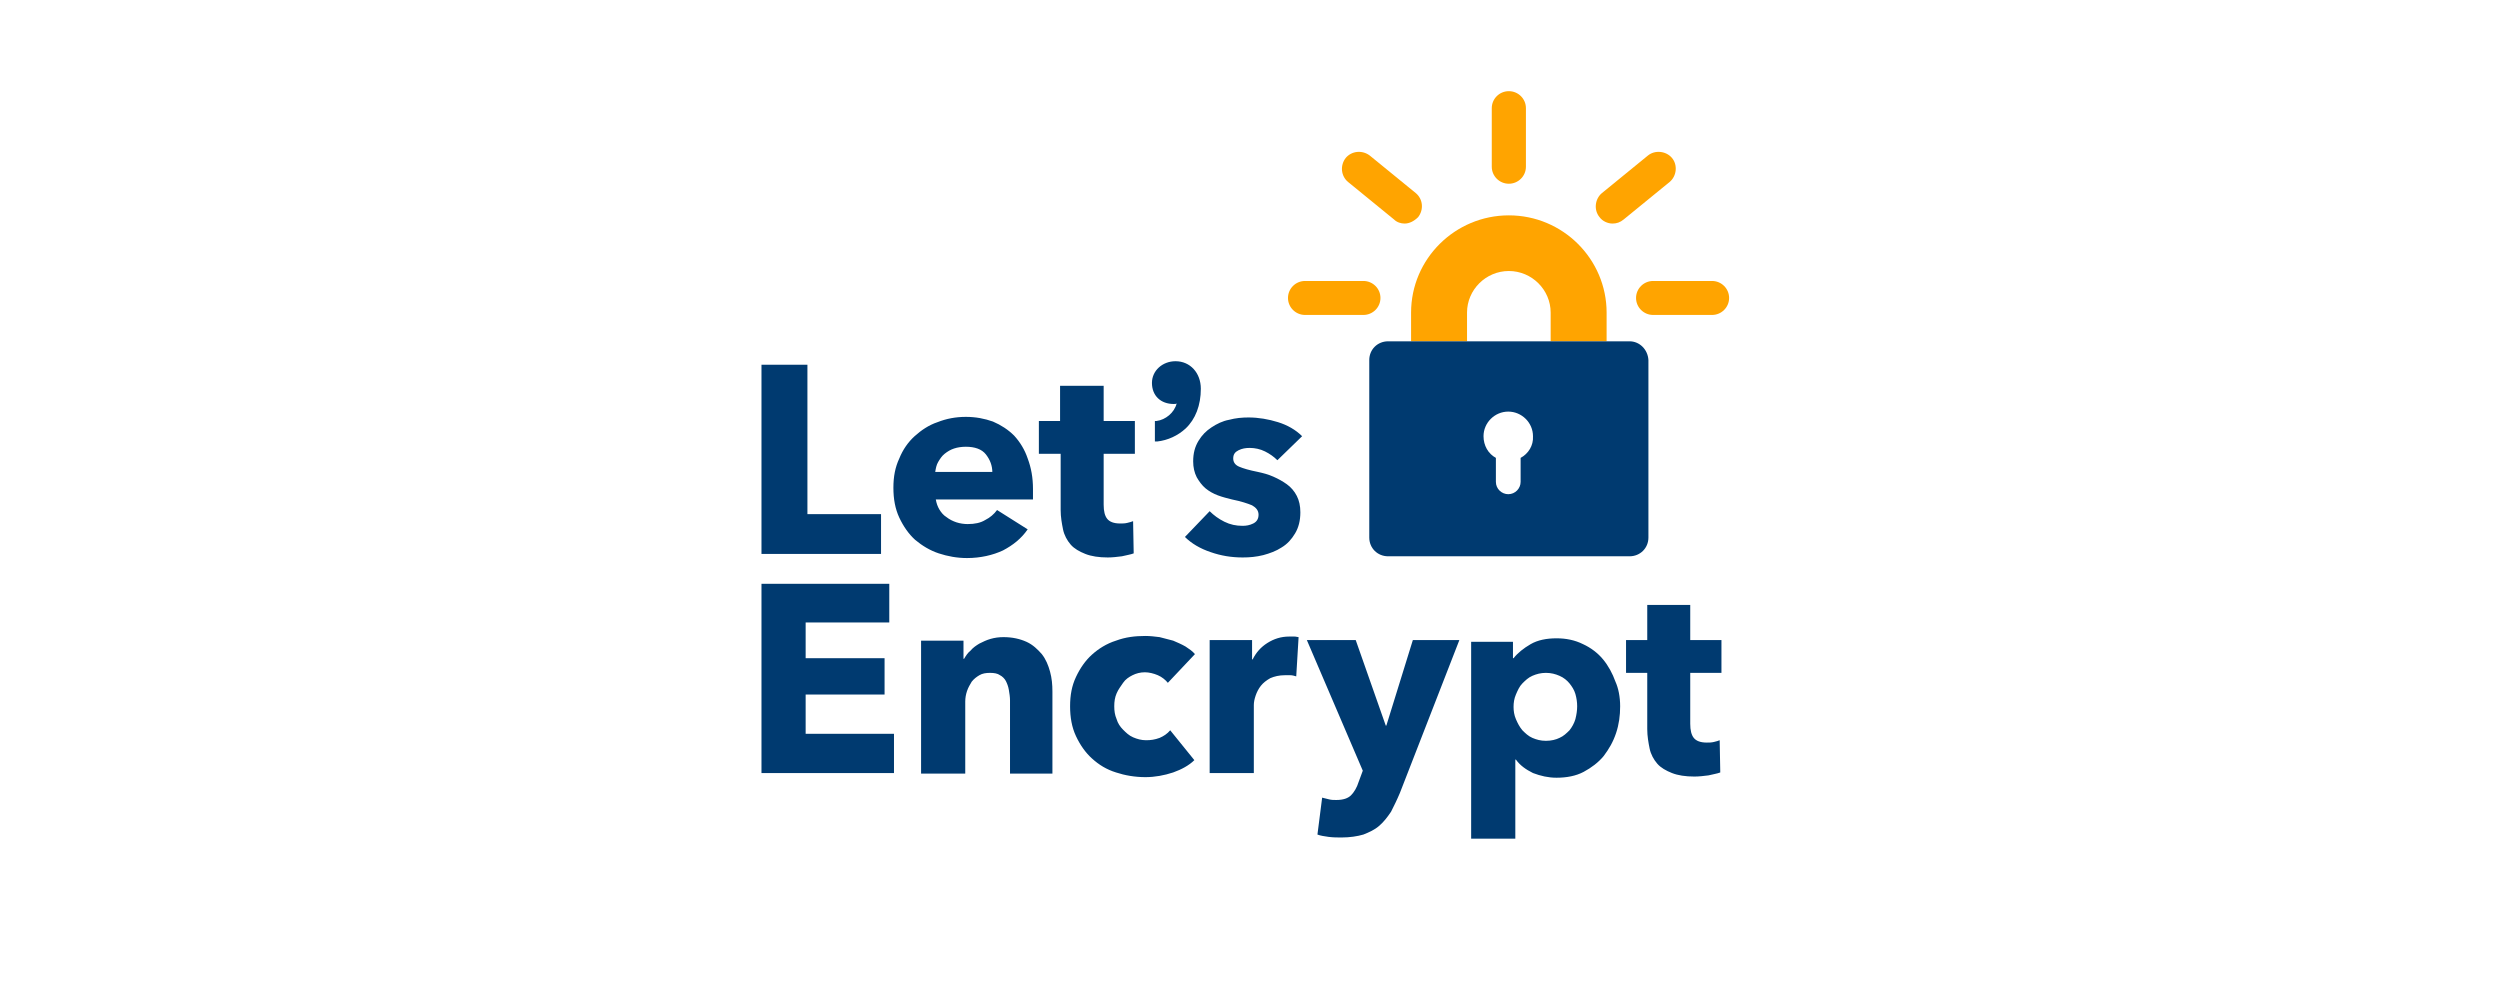 <svg width="250" height="100" viewBox="0 0 250 100" fill="none" xmlns="http://www.w3.org/2000/svg">
<g clip-path="url(#clip0_1_70)">
<path d="M160.661 34.131H155.066V31.26C155.066 28.976 153.181 27.101 150.884 27.101C148.588 27.101 146.703 28.976 146.703 31.26V34.131H141.108V31.26C141.108 25.871 145.525 21.536 150.884 21.536C156.303 21.536 160.661 25.93 160.661 31.26V34.131Z" fill="#FFA400"/>
<path d="M162.958 34.131H138.811C137.751 34.131 136.927 34.951 136.927 36.005V53.755C136.927 54.809 137.751 55.629 138.811 55.629H162.958C164.018 55.629 164.842 54.809 164.842 53.755V36.005C164.783 34.951 163.959 34.131 162.958 34.131ZM152.062 45.788V48.19C152.062 48.834 151.532 49.42 150.825 49.42C150.178 49.42 149.589 48.893 149.589 48.19V45.788C148.823 45.378 148.352 44.558 148.352 43.62C148.352 42.273 149.471 41.16 150.825 41.16C152.18 41.16 153.299 42.273 153.299 43.62C153.358 44.558 152.828 45.378 152.062 45.788Z" fill="#003A70"/>
<path d="M136.338 31.495H130.507C129.565 31.495 128.799 30.733 128.799 29.796C128.799 28.858 129.565 28.097 130.507 28.097H136.338C137.28 28.097 138.046 28.858 138.046 29.796C138.046 30.733 137.28 31.495 136.338 31.495Z" fill="#FFA400"/>
<path d="M140.46 22.356C140.107 22.356 139.695 22.239 139.4 21.946L134.806 18.197C134.1 17.611 133.982 16.557 134.571 15.795C135.16 15.092 136.22 14.975 136.985 15.561L141.579 19.31C142.286 19.896 142.404 20.95 141.815 21.712C141.402 22.122 140.931 22.356 140.46 22.356Z" fill="#FFA400"/>
<path d="M150.884 18.373C149.942 18.373 149.177 17.611 149.177 16.674V10.816C149.177 9.879 149.942 9.117 150.884 9.117C151.827 9.117 152.592 9.879 152.592 10.816V16.674C152.592 17.611 151.827 18.373 150.884 18.373Z" fill="#FFA400"/>
<path d="M161.25 22.356C160.779 22.356 160.248 22.122 159.954 21.712C159.365 21.009 159.483 19.896 160.19 19.31L164.783 15.561C165.49 14.975 166.609 15.092 167.198 15.795C167.787 16.498 167.669 17.611 166.962 18.197L162.369 21.946C162.015 22.239 161.662 22.356 161.25 22.356Z" fill="#FFA400"/>
<path d="M171.203 31.495H165.313C164.371 31.495 163.605 30.733 163.605 29.796C163.605 28.858 164.371 28.097 165.313 28.097H171.203C172.145 28.097 172.911 28.858 172.911 29.796C172.911 30.733 172.145 31.495 171.203 31.495Z" fill="#FFA400"/>
<path d="M76.148 55.395V36.474H80.742V51.412H88.104V55.395H76.148ZM103.298 48.893V49.42V49.947H93.581C93.64 50.299 93.757 50.65 93.934 50.943C94.111 51.236 94.346 51.529 94.641 51.705C94.935 51.939 95.289 52.115 95.642 52.232C95.995 52.349 96.408 52.407 96.761 52.407C97.468 52.407 98.057 52.29 98.528 51.997C98.999 51.763 99.411 51.412 99.706 51.002L102.768 52.935C102.12 53.872 101.296 54.516 100.295 55.044C99.293 55.512 98.057 55.805 96.702 55.805C95.701 55.805 94.759 55.629 93.875 55.337C92.992 55.044 92.226 54.575 91.519 53.989C90.872 53.403 90.342 52.642 89.929 51.763C89.517 50.884 89.34 49.889 89.34 48.776C89.34 47.663 89.517 46.725 89.929 45.847C90.283 44.968 90.813 44.206 91.461 43.62C92.108 43.035 92.874 42.508 93.757 42.215C94.641 41.863 95.583 41.687 96.584 41.687C97.586 41.687 98.469 41.863 99.293 42.156C100.118 42.508 100.825 42.976 101.414 43.562C102.003 44.206 102.474 44.968 102.768 45.847C103.122 46.784 103.298 47.78 103.298 48.893ZM99.235 47.252C99.235 46.55 98.999 45.964 98.587 45.437C98.174 44.909 97.468 44.675 96.584 44.675C96.172 44.675 95.76 44.733 95.406 44.851C95.053 44.968 94.759 45.144 94.464 45.378C94.17 45.612 93.993 45.905 93.816 46.198C93.64 46.491 93.581 46.842 93.522 47.194H99.235V47.252ZM110.366 45.378V50.474C110.366 51.119 110.483 51.587 110.719 51.88C110.954 52.173 111.367 52.349 112.015 52.349C112.25 52.349 112.486 52.349 112.721 52.29C112.957 52.232 113.192 52.173 113.31 52.115L113.369 55.337C113.075 55.454 112.662 55.512 112.191 55.629C111.72 55.688 111.249 55.746 110.778 55.746C109.894 55.746 109.129 55.629 108.54 55.395C107.951 55.161 107.421 54.868 107.067 54.458C106.714 54.048 106.42 53.52 106.302 52.935C106.184 52.349 106.066 51.705 106.066 51.002V45.378H103.887V42.097H106.007V38.583H110.366V42.097H113.487V45.378H110.366ZM117.551 36.122C116.255 36.122 115.195 37.06 115.195 38.29C115.195 39.578 116.078 40.399 117.374 40.399C117.492 40.399 117.609 40.399 117.668 40.34C117.433 41.277 116.549 41.98 115.666 42.097H115.489V44.148H115.725C116.785 44.031 117.786 43.562 118.552 42.859C119.553 41.922 120.083 40.516 120.083 38.876C120.083 37.294 119.023 36.122 117.551 36.122ZM127.739 46.022C127.386 45.671 126.974 45.378 126.502 45.144C126.031 44.909 125.501 44.792 124.971 44.792C124.559 44.792 124.206 44.851 123.852 45.026C123.499 45.202 123.322 45.437 123.322 45.847C123.322 46.198 123.499 46.491 123.911 46.667C124.323 46.842 124.912 47.018 125.796 47.194C126.326 47.311 126.797 47.428 127.327 47.663C127.857 47.897 128.269 48.131 128.682 48.424C129.094 48.717 129.447 49.127 129.683 49.596C129.918 50.064 130.036 50.592 130.036 51.236C130.036 52.056 129.859 52.759 129.506 53.345C129.153 53.931 128.74 54.399 128.151 54.751C127.621 55.102 126.974 55.337 126.326 55.512C125.619 55.688 124.971 55.746 124.264 55.746C123.145 55.746 122.085 55.571 121.084 55.219C120.024 54.868 119.141 54.341 118.493 53.696L120.966 51.119C121.379 51.529 121.85 51.88 122.439 52.173C123.028 52.466 123.617 52.583 124.264 52.583C124.618 52.583 124.971 52.525 125.325 52.349C125.678 52.173 125.855 51.88 125.855 51.47C125.855 51.06 125.619 50.767 125.207 50.533C124.795 50.357 124.088 50.123 123.204 49.947C122.733 49.83 122.262 49.713 121.791 49.537C121.32 49.361 120.908 49.127 120.554 48.834C120.201 48.541 119.906 48.131 119.671 47.721C119.435 47.252 119.317 46.725 119.317 46.139C119.317 45.319 119.494 44.675 119.847 44.089C120.201 43.503 120.613 43.093 121.143 42.742C121.673 42.39 122.262 42.097 122.91 41.98C123.558 41.805 124.206 41.746 124.853 41.746C125.855 41.746 126.856 41.922 127.798 42.215C128.74 42.508 129.565 42.976 130.213 43.62L127.739 46.022ZM76.148 77.304V58.383H88.928V62.249H80.565V65.822H88.457V69.454H80.565V73.379H89.399V77.304H76.148ZM101.001 77.304V70.04C101.001 69.689 100.943 69.337 100.884 68.986C100.825 68.634 100.707 68.341 100.589 68.107C100.471 67.873 100.236 67.638 100 67.521C99.765 67.345 99.411 67.287 98.999 67.287C98.587 67.287 98.233 67.345 97.939 67.521C97.644 67.697 97.409 67.873 97.173 68.165C96.997 68.458 96.82 68.751 96.702 69.103C96.584 69.454 96.525 69.806 96.525 70.157V77.362H92.108V64.065H96.349V65.881H96.408C96.584 65.588 96.761 65.295 97.055 65.061C97.291 64.768 97.644 64.533 97.939 64.358C98.292 64.182 98.646 64.006 99.058 63.889C99.47 63.772 99.882 63.713 100.354 63.713C101.237 63.713 102.003 63.889 102.65 64.182C103.298 64.475 103.769 64.944 104.182 65.412C104.594 65.939 104.829 66.525 105.006 67.169C105.183 67.814 105.242 68.458 105.242 69.161V77.362H101.001V77.304ZM116.785 68.282C116.549 67.99 116.196 67.697 115.784 67.521C115.371 67.345 114.9 67.228 114.488 67.228C114.017 67.228 113.605 67.345 113.251 67.521C112.898 67.697 112.545 67.931 112.309 68.282C112.073 68.634 111.838 68.927 111.661 69.337C111.484 69.747 111.426 70.157 111.426 70.626C111.426 71.094 111.484 71.504 111.661 71.915C111.779 72.325 112.015 72.676 112.309 72.969C112.603 73.262 112.898 73.555 113.31 73.73C113.722 73.906 114.135 74.023 114.606 74.023C115.077 74.023 115.489 73.965 115.96 73.789C116.373 73.613 116.726 73.379 117.021 73.028L119.435 76.015C118.905 76.542 118.14 76.952 117.315 77.245C116.432 77.538 115.489 77.714 114.547 77.714C113.487 77.714 112.486 77.538 111.602 77.245C110.66 76.952 109.894 76.484 109.188 75.839C108.54 75.254 108.01 74.492 107.598 73.613C107.185 72.735 107.009 71.739 107.009 70.626C107.009 69.513 107.185 68.575 107.598 67.697C108.01 66.818 108.54 66.056 109.188 65.471C109.835 64.885 110.66 64.358 111.602 64.065C112.545 63.713 113.487 63.596 114.547 63.596C115.018 63.596 115.489 63.655 115.96 63.713C116.432 63.831 116.903 63.948 117.315 64.065C117.727 64.241 118.14 64.416 118.552 64.651C118.905 64.885 119.258 65.119 119.494 65.412L116.785 68.282ZM129.624 67.638C129.447 67.58 129.212 67.521 129.035 67.521H128.505C127.916 67.521 127.445 67.638 127.032 67.814C126.62 68.048 126.326 68.282 126.09 68.575C125.855 68.868 125.678 69.22 125.56 69.571C125.442 69.923 125.383 70.216 125.383 70.509V77.304H120.966V64.006H125.207V65.939H125.266C125.619 65.236 126.09 64.709 126.738 64.299C127.386 63.889 128.093 63.655 128.917 63.655H129.447C129.624 63.655 129.742 63.713 129.859 63.713L129.624 67.638ZM139.989 79.296C139.695 79.999 139.4 80.584 139.106 81.17C138.752 81.697 138.399 82.166 137.928 82.576C137.457 82.986 136.927 83.22 136.338 83.455C135.749 83.63 134.983 83.748 134.159 83.748C133.746 83.748 133.334 83.748 132.863 83.689C132.451 83.63 132.038 83.572 131.744 83.455L132.215 79.764C132.451 79.823 132.686 79.881 132.922 79.94C133.157 79.999 133.393 79.999 133.629 79.999C134.335 79.999 134.806 79.823 135.101 79.53C135.395 79.237 135.69 78.768 135.867 78.183L136.279 77.07L130.684 64.006H135.572L138.576 72.559H138.635L141.285 64.006H145.937L139.989 79.296ZM162.015 70.626C162.015 71.563 161.898 72.442 161.603 73.32C161.309 74.199 160.896 74.902 160.366 75.605C159.836 76.249 159.13 76.777 158.364 77.187C157.598 77.597 156.656 77.772 155.655 77.772C154.83 77.772 154.065 77.597 153.299 77.304C152.592 76.952 152.003 76.542 151.591 75.957H151.532V83.865H147.115V64.182H151.297V65.822H151.356C151.768 65.295 152.357 64.826 153.064 64.416C153.77 64.006 154.654 63.831 155.655 63.831C156.597 63.831 157.481 64.006 158.305 64.416C159.071 64.768 159.777 65.295 160.307 65.939C160.838 66.584 161.25 67.345 161.544 68.165C161.839 68.81 162.015 69.689 162.015 70.626ZM157.716 70.626C157.716 70.216 157.657 69.806 157.539 69.396C157.422 68.986 157.186 68.634 156.951 68.341C156.715 68.048 156.362 67.755 155.949 67.58C155.537 67.404 155.125 67.287 154.595 67.287C154.065 67.287 153.652 67.404 153.24 67.58C152.828 67.755 152.534 68.048 152.239 68.341C151.945 68.634 151.768 69.044 151.591 69.454C151.415 69.864 151.356 70.274 151.356 70.684C151.356 71.094 151.415 71.504 151.591 71.915C151.768 72.325 151.945 72.676 152.239 73.028C152.534 73.32 152.828 73.613 153.24 73.789C153.652 73.965 154.065 74.082 154.595 74.082C155.125 74.082 155.596 73.965 155.949 73.789C156.362 73.613 156.656 73.32 156.951 73.028C157.186 72.735 157.422 72.325 157.539 71.915C157.657 71.446 157.716 71.036 157.716 70.626ZM169.024 67.287V72.383C169.024 73.028 169.142 73.496 169.377 73.789C169.613 74.082 170.025 74.258 170.673 74.258C170.908 74.258 171.144 74.258 171.38 74.199C171.615 74.141 171.851 74.082 171.968 74.023L172.027 77.245C171.733 77.362 171.321 77.421 170.849 77.538C170.378 77.597 169.907 77.655 169.436 77.655C168.553 77.655 167.787 77.538 167.198 77.304C166.609 77.07 166.079 76.777 165.726 76.367C165.372 75.957 165.078 75.429 164.96 74.844C164.842 74.258 164.725 73.613 164.725 72.91V67.287H162.604V64.006H164.725V60.492H169.024V64.006H172.145V67.287H169.024Z" fill="#003A70"/>
</g>
<defs>
<clipPath id="clip0_1_70">
<rect width="97" height="75" fill="white" transform="translate(76 9)"/>
</clipPath>
</defs>
</svg>
